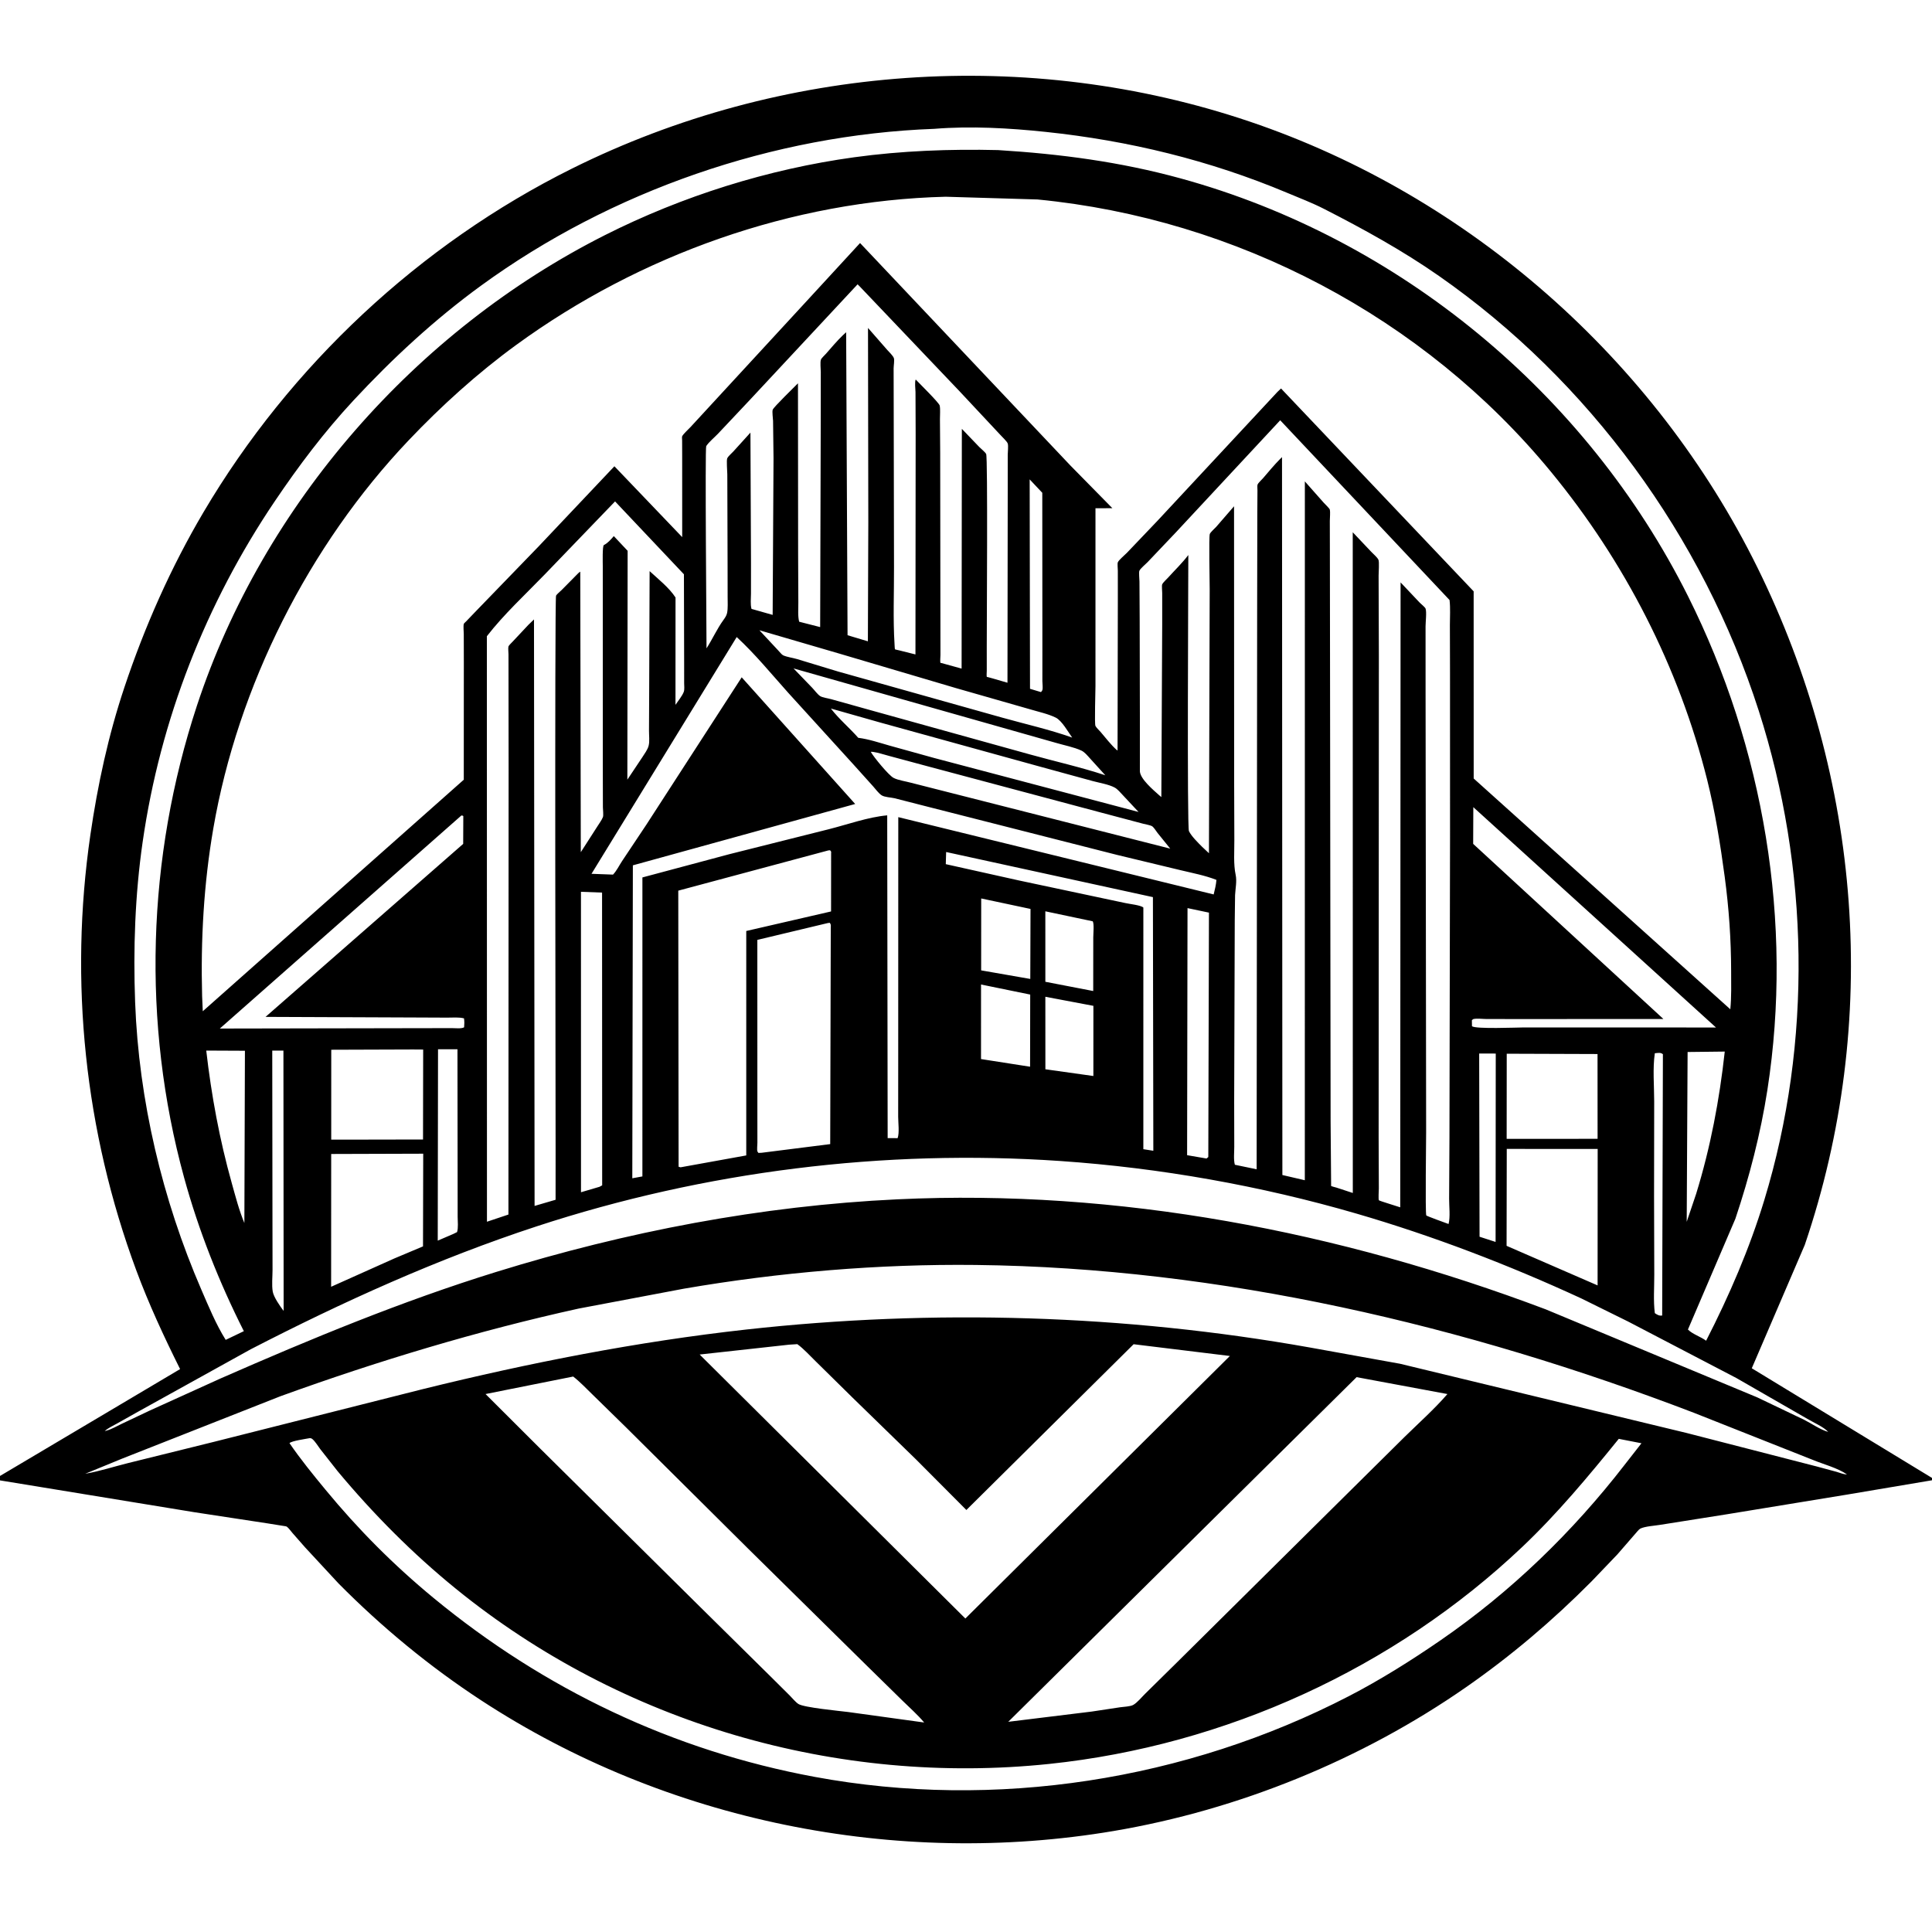 <svg version="1.1" xmlns="http://www.w3.org/2000/svg" style="display: block;" viewBox="0 0 2048 2048" width="1024" height="1024">
<path transform="translate(0,0)" fill="rgb(255,255,255)" d="M 0 0 L 0 2048 L 2048 2048 L 2048 0 L 0 0 z"/>
<path transform="translate(0,0)" fill="rgb(0,0,0)" d="M 0 1569.27 L -0 1564.58 L 190.908 1451.29 C 173.894 1417.17 157.684 1382.29 144.424 1346.51 C 89.803 1199.15 73.165 1040.52 95.802 885 C 103.557 831.726 114.842 779.512 131.928 728.411 C 153.485 663.937 181.101 601.578 215.702 542.97 C 307.341 387.748 444.962 258.93 606.473 178.632 C 828.272 68.359 1090.13 49.513 1324.9 128.939 C 1557.53 207.64 1754.49 381.643 1862.97 601.664 C 1973.34 825.492 1993.71 1082.83 1913.11 1319.72 L 1856.96 1450.42 L 2048 1566.66 L 2048 1569.15 L 1958.24 1584.28 L 1830.82 1605.15 L 1759.9 1616.38 C 1754.09 1617.36 1743.73 1617.93 1738.71 1620.43 C 1737.31 1621.13 1734.63 1624.59 1733.5 1625.82 L 1714.42 1647.8 L 1687.12 1676.33 C 1645.86 1717.86 1602.11 1755.07 1554.07 1788.5 C 1443.59 1865.37 1313.23 1918.49 1180.52 1940.93 C 949.75 1979.94 706.054 1930.68 510.007 1802.4 C 455.444 1766.7 404.856 1724.98 358.987 1678.66 L 323.376 1640.24 L 310.042 1625.05 C 308.377 1623.18 305.962 1619.67 303.965 1618.28 C 303.409 1617.89 300.505 1617.57 299.831 1617.44 L 283.995 1614.9 L 206.293 1603.05 L 0 1569.27 z M 923.056 797 C 926.212 802.584 941.922 821.764 947.154 824.556 C 951.952 827.116 960.45 828.292 965.862 829.795 L 1240.5 899.589 L 1227.05 882.957 C 1225.56 881.082 1223.43 877.478 1221.61 876.058 C 1219.9 874.719 1213.98 873.821 1211.61 873.139 L 1164.01 860.514 L 983.99 812.476 L 942.708 801.37 C 937.168 799.966 931.118 797.813 925.508 797.047 C 924.364 796.89 924.073 796.944 923.056 797 L 922.185 796.244 L 923.056 797 z M 109 1518 L 111.015 1516.97 L 112.782 1516.54 C 118.283 1515.1 123.767 1511.78 128.911 1509.36 L 158.573 1495.33 L 233.903 1461.18 C 329.382 1419.3 426.383 1379.13 526.079 1348.28 C 664 1305.59 806.846 1278.16 951.179 1271.33 C 1185.78 1260.22 1419.46 1305.33 1638.53 1387.96 L 1862.73 1481.26 L 1912.65 1505.13 C 1920.64 1509.19 1929.47 1515.47 1937.99 1517.89 L 1940 1519 L 1942 1520 L 1942.99 1520.8 L 1942 1520 L 1940 1519 L 1937.99 1517.89 C 1933.32 1512.67 1922.1 1507.76 1915.88 1504.05 L 1840.7 1460.81 L 1725.89 1400.9 L 1676.06 1376.3 C 1599.62 1341 1518.86 1310.03 1438.02 1286.5 C 1336.44 1256.93 1229.56 1237.98 1124.04 1230.72 C 937.187 1217.87 747.081 1241.58 569 1299.94 C 464.258 1334.27 363.542 1379.87 265.692 1430.33 L 146.205 1496.54 L 124.048 1509 C 119.584 1511.47 114.881 1513.6 111.015 1516.97 L 109 1518 L 107 1519 L 105 1520 L 104.005 1520.77 L 105 1520 L 107 1519 L 109 1518 z M 1957.87 1562.97 L 1959.99 1563.99 L 1957.87 1562.97 C 1948.23 1556.16 1933.14 1552.27 1922.13 1547.73 L 1795.41 1497.54 C 1553.46 1404.93 1294.39 1343.9 1034.42 1340.91 C 931.658 1339.73 826.288 1348.62 725 1366.05 L 613.537 1387.11 C 506.652 1410.64 400.189 1442.77 297.322 1480.05 L 129.664 1546.12 L 90.333 1562.25 C 105.479 1559.65 120.885 1554.61 135.865 1550.9 L 227.049 1528.34 L 448.689 1472.4 C 561.34 1444.62 675.652 1422.16 791.027 1409.36 C 989.367 1387.36 1192.21 1393.45 1388.74 1428.44 L 1484.06 1445.63 L 1788 1519.05 L 1925.72 1554.5 L 1946.74 1560.17 C 1950.28 1561.2 1954.2 1562.94 1957.87 1562.97 z M 990.356 136.57 C 819.712 142.854 647.98 202.215 509.903 302.806 C 460.785 338.589 415.922 380.071 374.617 424.564 C 343.557 458.022 316.76 493.613 291.262 531.386 C 218.182 639.644 169.863 763.027 151.215 892.496 C 143.123 948.677 141.142 1005.68 143.239 1062.37 C 147.082 1166.24 172.135 1271.7 213.38 1366.96 C 221.09 1384.77 228.946 1403.88 239.245 1420.32 L 258.483 1411.09 C 232.252 1359.13 210.54 1304.4 195.135 1248.23 C 150.221 1084.49 155.718 909.13 208.745 748.06 C 279.045 534.525 440.934 350.279 641.32 249.211 C 723.461 207.783 814.269 179.279 905.427 166.716 C 955.67 159.793 1007.37 157.875 1058.04 159.1 C 1124.07 163.204 1187.41 171.526 1251.42 189.085 C 1483.27 252.69 1681.88 417.283 1789.37 631.995 C 1869.68 792.438 1901.11 977.819 1873.49 1155.5 C 1866.3 1201.74 1854.45 1247.54 1839.59 1291.89 L 1789.28 1409.35 C 1794.12 1414.32 1802.84 1416.91 1808.55 1421.23 C 1833.12 1373.25 1854.51 1323.71 1870.24 1272.1 C 1921.28 1104.59 1917.84 920.128 1864.4 753.59 C 1805.14 568.943 1684.47 403.529 1525.29 292.47 C 1486.88 265.671 1445.37 242.789 1403.69 221.509 C 1390.99 215.022 1377.48 209.878 1364.33 204.354 C 1282.28 169.894 1196.7 149.07 1108.28 139.796 C 1069.66 135.747 1029.08 133.435 990.356 136.57 z M 1002.39 208.547 C 839.858 212.595 678.39 269.994 547.189 365.657 C 506.252 395.505 467.875 430.209 433.026 466.914 C 327.418 578.148 252.105 727.203 226.067 878.5 C 215.978 937.124 212.668 996.404 214.249 1055.82 L 214.954 1071.96 L 491.624 826.535 L 491.681 701.971 L 491.613 671.886 C 491.609 669.282 490.948 663.651 491.702 661.216 C 491.829 660.807 493.83 659 494.153 658.663 L 504.748 647.625 L 571.096 579.071 L 651.297 494.27 L 723.155 569.371 L 723.136 483.922 L 723.082 466.932 C 723.08 466.213 722.803 463.294 723.067 462.633 C 724.051 460.17 729.914 454.983 731.952 452.729 L 770.077 411.37 L 852.384 322.09 L 911.7 257.636 L 1134.61 493.399 L 1179.16 538.71 L 1161.25 538.771 L 1161.24 727.279 C 1161.24 732.23 1160.14 767.255 1161.2 769.456 C 1162.13 771.384 1165.25 774.24 1166.71 775.939 C 1172.04 782.108 1177.64 789.546 1183.68 794.927 L 1184.66 795.573 L 1184.95 634.201 L 1184.94 604.878 C 1184.94 603.079 1184.34 597.545 1184.94 596.08 C 1185.95 593.593 1192.45 588.243 1194.51 586.083 L 1227.06 551.957 L 1354.11 415.471 L 1357.94 411.801 L 1562.13 626.849 L 1562.17 825.24 L 1834.21 1069.88 C 1835.51 1056.55 1835.09 1043 1835.08 1029.62 C 1835.04 995.905 1832.73 962.722 1828.25 929.314 C 1823.62 894.829 1818.11 860.375 1809.65 826.597 C 1779.68 706.972 1722.32 595.29 1644.11 500.164 C 1509.34 336.235 1310.75 231.91 1099.78 211.444 L 1002.39 208.547 z M 909.084 301.379 L 794.296 424.534 L 761.084 459.781 C 757.357 463.712 751.524 468.439 748.622 472.899 C 747.264 474.985 748.94 668.711 748.939 687.263 C 755.179 677.613 760.103 666.541 766.781 657.336 C 768.405 655.096 770.203 652.531 770.753 649.77 C 771.793 644.55 771.276 638.125 771.322 632.73 L 771.273 599.916 L 770.976 502.932 C 770.974 499.615 769.896 487.639 770.97 485.62 C 772.112 483.472 775.617 480.513 777.335 478.625 L 795.496 458.587 L 796.089 596.822 L 796.074 629.244 C 796.072 634.213 795.293 640.712 796.627 645.456 L 819.044 651.81 L 819.968 485.781 L 819.477 446.168 C 819.413 443.647 818.347 436.476 819.116 434.321 C 820.168 431.376 841.954 410.413 845.887 406.295 L 846.045 587.215 L 846.27 638.523 C 846.365 644.963 845.543 652.915 847.141 659.044 L 869.407 664.742 L 870.038 436.999 L 870.07 394.469 C 870.075 391.344 869.224 383.859 870.236 381.168 C 870.822 379.61 874.394 376.319 875.576 374.976 C 881.352 368.416 887.144 361.461 893.446 355.414 L 896.952 352.176 L 898.443 673.364 L 919.991 679.813 L 920.443 553.5 L 920.12 347.623 L 940.463 370.876 C 942.345 373.015 946.721 377.093 947.575 379.73 C 948.289 381.935 947.28 387.903 947.273 390.5 L 947.357 428.552 L 947.683 600.901 C 947.793 628.042 946.549 655.987 948.258 683.041 C 948.31 683.866 948.48 688.052 948.702 688.275 C 948.958 688.533 952.686 689.28 953.294 689.434 L 970.419 693.732 L 970.626 459.94 L 970.468 415.568 C 970.439 412.513 969.421 404.924 970.69 402.301 C 974.541 406.425 995.542 426.974 996.126 429.939 C 996.949 434.124 996.313 439.984 996.384 444.312 L 996.642 479.522 L 996.877 662.52 L 996.921 694.353 C 996.923 695.946 996.403 701.341 996.932 702.584 C 997.061 702.886 997.569 702.74 997.888 702.818 L 1019.34 708.743 L 1019.6 454.592 L 1038.16 473.937 C 1040.06 475.87 1044.09 478.991 1045.36 481.236 C 1047.2 484.501 1045.97 662.173 1046 685.732 L 1046.02 710.973 C 1046.03 712.024 1045.66 716.726 1046.03 717.447 C 1046.18 717.737 1046.66 717.62 1046.97 717.706 L 1053.02 719.38 L 1067.96 723.734 L 1068.23 519.635 L 1068.24 481.95 C 1068.24 479.024 1069.07 472.757 1068.23 470.133 C 1067.52 467.929 1062.26 463.134 1060.39 460.986 L 1016.96 414.546 L 911.887 304.196 L 909.084 301.379 z M 1357.07 445.497 L 1246.48 564.337 L 1216.39 596.003 C 1214.44 598.049 1208.83 602.639 1207.81 605.007 C 1207.08 606.711 1207.87 614.076 1207.88 616.318 L 1208.11 657.259 L 1208.33 762.515 L 1208.32 817.5 C 1208.59 825.723 1222.7 837.547 1228.78 842.998 L 1231.07 844.941 L 1231.98 662.062 L 1231.98 628.496 C 1231.98 626.613 1231.38 620.909 1231.97 619.466 C 1232.77 617.519 1236.72 613.955 1238.21 612.309 C 1245.38 604.363 1253.21 596.896 1259.67 588.346 C 1259.67 615.987 1258.24 876.685 1260.31 880.987 C 1262.94 886.474 1269.98 893.311 1274.32 897.681 L 1281.54 904.461 L 1282.32 624.471 C 1282.34 617.308 1281.28 568.561 1282.46 565.987 C 1283.46 563.818 1287.62 560.278 1289.32 558.381 L 1308.14 536.658 L 1308.24 825.199 L 1308.45 890.625 C 1308.52 902.426 1307.4 916.034 1309.87 927.51 C 1311.28 934 1309.57 942.168 1309.23 948.853 L 1308.89 975.546 L 1308.27 1168.12 L 1308.37 1215.59 C 1308.41 1221.18 1307.47 1229.41 1309.01 1234.69 L 1332.1 1239.49 L 1332.62 649.69 L 1332.81 543.437 L 1332.96 519.807 C 1332.98 518.399 1332.61 514.965 1333.07 513.692 C 1333.68 511.989 1337.51 508.499 1338.79 507.014 C 1344.78 500.064 1350.72 492.807 1357.2 486.319 L 1358.99 484.57 L 1359.37 1245.56 L 1383.16 1251.1 L 1383.2 510.293 L 1403.31 533.017 C 1404.42 534.276 1409.36 538.935 1409.63 540.159 C 1410.34 543.45 1409.65 548.772 1409.66 552.234 L 1409.72 581.361 L 1409.89 707.896 L 1410.5 1188.81 L 1411.04 1256.22 C 1411.05 1256.52 1410.83 1256.92 1411.05 1257.13 C 1411.65 1257.69 1415.75 1258.61 1416.75 1258.93 L 1434.03 1264.6 L 1433.96 564.216 L 1453.82 585.184 C 1455.94 587.434 1459.85 590.66 1461.18 593.337 C 1462.27 595.543 1461.35 607.029 1461.38 610.085 L 1461.65 695.416 L 1461.41 1205.94 L 1461.63 1259.78 C 1461.63 1261.62 1460.97 1271.15 1461.68 1272.32 C 1462.11 1273.03 1481.94 1278.89 1484.3 1279.81 L 1484.67 617.363 L 1505 638.877 C 1506.24 640.134 1510.6 643.671 1511.15 645.12 C 1512.47 648.592 1511.15 659.571 1511.15 663.987 L 1511.17 735.719 L 1511.76 1199.75 C 1511.78 1207.76 1510.71 1285.46 1511.91 1288.39 C 1512.19 1289.07 1533.03 1296.58 1535.54 1297.49 C 1537.5 1289.99 1536.08 1278.56 1536.13 1270.68 L 1536.48 1205.91 L 1537.1 886.891 L 1537.07 712.265 L 1536.94 662.636 C 1536.91 653.98 1537.62 644.578 1536.57 636.043 L 1357.07 445.497 z M 1091.49 508.17 L 1091.86 730.166 L 1103.5 733.66 C 1103.99 732.94 1104.68 732.323 1104.96 731.5 C 1105.68 729.365 1104.96 724.497 1104.96 721.967 L 1104.97 690.424 L 1104.86 522.37 L 1091.49 508.17 z M 651.994 531.517 L 577.629 608.75 C 557.055 630.026 534.245 651.026 516.104 674.414 L 516.195 1295.09 L 538.963 1287.47 L 539.148 815.836 L 539.039 712.009 L 539.018 693.443 C 539.015 691.458 538.462 686.987 539.007 685.214 C 539.346 684.108 542.525 681.184 543.516 680.058 L 560.195 662.274 L 566.055 656.636 L 566.679 1278.33 L 588.939 1271.81 L 588.963 1220.5 C 588.979 1176.26 587.85 634.566 589.44 631.459 C 590.307 629.763 593.952 626.886 595.451 625.369 L 612.415 608.193 C 613.828 606.794 613.323 607.274 615.103 605.949 L 615.678 903.347 L 633.041 876.335 C 634.889 873.263 637.859 869.452 639.123 866.162 C 639.876 864.202 639.1 858.05 639.094 855.765 L 638.997 811.659 L 638.967 600.277 C 638.969 596.76 638.425 578.691 640.135 577.803 C 644.569 575.498 647.425 571.968 650.662 568.285 L 665.316 583.889 L 665.021 826.469 L 680.875 802.72 C 683.2 799.072 686.54 794.66 687.603 790.434 C 688.748 785.881 687.94 779.273 687.965 774.463 L 688.133 738.543 L 688.624 605.42 C 697.719 613.819 709.334 622.972 716.086 633.376 L 716.04 747.152 C 718.684 743.167 723.193 737.759 724.829 733.399 C 725.766 730.902 725.234 726.852 725.233 724.11 L 725.226 703.791 L 724.993 608.771 L 651.994 531.517 z M 805.012 668.11 L 824.885 689.433 C 826.056 690.614 828.709 694.004 830.126 694.649 C 834.332 696.564 840.363 697.283 844.942 698.648 L 888.49 711.87 L 1062.49 760.747 C 1087.04 767.62 1112.53 773.319 1136.56 781.86 C 1132.32 775.974 1125.62 763.89 1119.14 760.704 C 1110.84 756.627 1100.46 754.48 1091.57 751.786 L 1013 729.309 L 888.971 692.626 L 805.012 668.11 z M 780.926 675.289 L 627.027 926.273 L 649.821 927.119 C 653.687 923.109 656.397 917.303 659.524 912.632 L 685.08 874.317 L 786.229 717.988 L 906.525 852.256 L 670.864 917.285 L 670.264 1249.02 L 680.968 1247.06 L 680.98 930.115 L 773.069 905.495 L 878.469 879.031 C 898.38 874.02 920.159 866.114 940.484 864.307 L 940.953 1206.46 L 951.515 1206.5 C 953.548 1200.93 952.102 1189.89 952.104 1183.79 L 952.143 1124.17 L 952.216 866.194 L 1286.54 948.138 C 1287.78 943.002 1289.06 938.004 1289.47 932.719 C 1277.32 927.931 1263.81 925.431 1251.12 922.354 L 1184.17 906.244 L 982.562 854.945 L 948.327 846.185 C 944.481 845.286 937.811 845.087 934.646 843.099 C 931.412 841.067 928.121 836.415 925.49 833.5 L 904.987 810.712 L 835.5 734.337 C 817.85 714.626 800.37 693.202 780.926 675.289 z M 841.165 708.549 L 860.923 729.035 C 863.397 731.613 866.37 735.762 869.208 737.771 C 871.487 739.384 878.084 740.301 881.033 741.147 L 923.491 753.011 L 1091.88 799.759 C 1118.29 807.106 1145.69 813.217 1171.67 821.816 L 1155.5 804 C 1152.77 801.039 1149.87 797.265 1146.16 795.566 C 1138.29 791.957 1128.09 790.031 1119.7 787.551 L 1048.88 767.452 L 841.165 708.549 z M 880.745 751.067 C 889.424 762.319 900.419 771.452 909.773 782.101 C 921.068 783.543 931.866 787.222 942.789 790.333 L 990.12 803.462 L 1206.91 860.711 L 1190.21 842.847 C 1187.78 840.315 1184.75 836.557 1181.65 834.868 C 1175.33 831.431 1165.24 829.848 1158.22 827.921 L 1103.05 812.827 L 932.744 765.817 L 880.745 751.067 z M 1561.78 855.621 L 1561.62 894.54 L 1763.28 1080.17 L 1614.04 1080.25 L 1575.67 1080.2 C 1571.82 1080.2 1565.64 1079.37 1562 1080.22 C 1561.3 1080.38 1560.84 1081.07 1560.26 1081.5 L 1560.36 1087.87 C 1564.57 1090.98 1607.47 1089.18 1615.5 1089.13 L 1819.02 1089.19 L 1561.78 855.621 z M 489.038 864.5 L 233.017 1090.3 L 445.355 1089.91 L 479.115 1089.86 C 482.634 1089.85 489.031 1090.67 491.978 1089 C 492.258 1085.68 492.355 1082.81 491.858 1079.5 C 486.364 1078.07 479.792 1078.76 474.078 1078.73 L 439.484 1078.58 L 281.497 1077.94 L 490.995 894.555 L 491.122 865.047 C 489.635 864.352 490.345 864.458 489.038 864.5 z M 877.973 901.5 L 718.997 944.13 L 719.34 1236.78 C 720.056 1236.99 720.758 1237.3 721.5 1237.38 L 791.062 1224.8 L 791.067 986.894 L 880.963 966.171 L 881.013 904.917 C 881.014 902.737 881.454 902.956 879.867 901.309 L 877.973 901.5 z M 1002.95 903.167 L 1002.57 916.039 L 1080.21 933.338 L 1192.76 957.245 C 1197.28 958.296 1209.18 959.443 1212 962.027 L 1211.99 1218.19 L 1222.58 1219.85 L 1222.14 950.994 L 1002.95 903.167 z M 615.841 945.348 L 615.88 1263.83 L 635.487 1258.06 L 638.328 1256.5 L 638.216 946.179 L 615.841 945.348 z M 1040.12 952.4 L 1040.06 1028.63 L 1092.14 1037.72 L 1092.39 963.512 L 1040.12 952.4 z M 1258.82 962.636 L 1258.38 1224.54 L 1278.97 1228.08 L 1280.85 1226.5 L 1281.54 967.428 L 1258.82 962.636 z M 1108.1 966.018 L 1108.12 1040.73 L 1158.86 1050.52 L 1158.91 993.59 C 1158.91 989.726 1159.97 979.61 1158.37 976.628 L 1108.1 966.018 z M 877.382 978.5 L 802.805 996.336 L 802.847 1180.18 L 802.872 1211.38 C 802.873 1213.43 802.263 1218.86 802.879 1220.5 C 803.114 1221.12 803.626 1221.6 804 1222.15 L 807.5 1221.97 L 880.062 1212.8 L 880.654 983.653 C 880.656 981.265 881.192 980.108 879.503 978.191 L 877.382 978.5 z M 1039.94 1043.62 L 1039.92 1122.65 L 1091.93 1130.77 L 1092.06 1054.28 L 1039.94 1043.62 z M 1108.11 1056.61 L 1108.15 1133.47 L 1159.02 1140.61 L 1159.04 1066.23 L 1108.11 1056.61 z M 437.789 1112.49 L 351.143 1112.78 L 351.112 1208.04 L 363.5 1208.07 L 448.426 1207.91 L 448.578 1112.57 L 437.789 1112.49 z M 464.322 1112.24 L 464.021 1315.13 L 480.549 1308.03 L 484.5 1306.07 C 485.977 1301.43 485.143 1294.81 485.136 1289.84 L 485.103 1253.47 L 484.931 1112.26 L 464.322 1112.24 z M 218.629 1113.65 C 224.094 1161.16 232.727 1207.95 245.645 1254.02 C 249.628 1268.23 253.36 1282.82 259.042 1296.45 L 259.632 1113.84 L 218.629 1113.65 z M 288.597 1113.67 L 288.824 1297.96 L 288.899 1346.32 C 288.887 1353.48 287.934 1362.24 289.121 1369.17 C 290.114 1374.97 297.026 1384.93 300.665 1389.62 L 300.443 1113.66 L 288.597 1113.67 z M 1788.93 1115.16 L 1787.98 1295.16 L 1797.99 1265.5 C 1813.2 1216.17 1822.68 1166 1828.31 1114.71 L 1788.93 1115.16 z M 1754.18 1116.5 C 1751.8 1132.65 1753.51 1151.04 1753.51 1167.52 L 1753.37 1267.55 L 1753.6 1351.07 C 1753.65 1364.44 1752.5 1378.83 1754.19 1391.99 C 1756.68 1393.65 1758.82 1395.04 1761.97 1394.5 L 1762.75 1117.5 C 1760.16 1115.44 1757.82 1116.19 1754.57 1116.44 L 1754.18 1116.5 z M 1567.99 1116.78 L 1568.39 1310.99 L 1585.39 1316.5 L 1585.56 1116.82 L 1567.99 1116.78 z M 1597.2 1116.99 L 1597.12 1207.24 L 1693.51 1207.19 L 1693.45 1117.32 L 1597.2 1116.99 z M 1597.23 1217.89 L 1597.04 1320.63 L 1693.52 1362.58 L 1693.6 1217.96 L 1597.23 1217.89 z M 351.079 1223.27 L 351.005 1364.03 L 418.002 1334.02 L 448.411 1321.22 L 448.627 1222.97 L 351.079 1223.27 z M 836.54 1425.4 L 741.671 1435.85 L 1023.32 1715.7 L 1206.35 1534.05 L 1303.73 1437.4 L 1201.69 1424.93 L 1024.4 1600.65 L 971.309 1547.34 L 903.92 1481.73 L 864.508 1442.9 C 858.296 1436.88 852.183 1429.93 845.189 1424.86 L 836.54 1425.4 z M 607.603 1459.19 L 514.701 1477.74 L 572.468 1535.39 L 738.223 1699.51 L 816.662 1776.96 L 837.211 1797.38 C 839.932 1800.09 843.143 1804.16 846.311 1806.27 C 852.071 1810.09 890.156 1813.68 899.036 1814.8 L 979.673 1825.92 C 972.688 1817.62 964.204 1810.16 956.45 1802.56 L 917.869 1764.69 L 793.396 1641.98 L 663.365 1512.81 L 627.881 1478.08 C 621.295 1471.72 614.828 1464.79 607.603 1459.19 z M 1438.05 1459.83 L 1068.79 1825.18 L 1157.34 1814.32 L 1187.5 1809.76 C 1191.11 1809.25 1198.09 1809.03 1201.19 1807.33 C 1205.49 1804.97 1210.52 1798.75 1214.18 1795.17 L 1246.92 1762.92 L 1416.63 1594.77 L 1488.78 1523.33 C 1503.9 1508.5 1520.5 1493.71 1534.33 1477.75 L 1438.05 1459.83 z M 101.51 1521.5 L 103.49 1521.5 L 101.51 1521.5 z M 1943.51 1521.5 L 1945.49 1521.5 L 1943.51 1521.5 z M 328.286 1524.5 C 324.43 1525.28 309.001 1527.39 306.875 1529.8 C 318.637 1546.94 331.777 1563.1 344.993 1579.12 C 379.799 1621.32 417.189 1658.92 459.388 1693.73 C 576.995 1790.75 713.322 1855.74 863.557 1883.56 C 1054.89 1919.01 1257.39 1887.24 1429.93 1797.96 C 1463.47 1780.61 1496.25 1759.99 1527.32 1738.58 C 1601.88 1687.19 1667.03 1624.06 1722.38 1552.5 L 1740.02 1529.92 L 1715.97 1525.23 C 1683.75 1564.99 1650.93 1604.46 1613.73 1639.74 C 1477.8 1768.66 1298.72 1850.28 1112.46 1869.81 C 887.313 1893.41 659.041 1826.93 483.357 1684.24 C 437.459 1646.96 395.709 1604.89 357.876 1559.5 L 339.5 1536.14 C 337.01 1532.88 334.194 1528.02 331.154 1525.5 C 330.206 1524.71 329.449 1524.52 328.286 1524.5 z M 89.51 1562.5 L 91.49 1562.5 L 89.51 1562.5 z"/>
</svg>